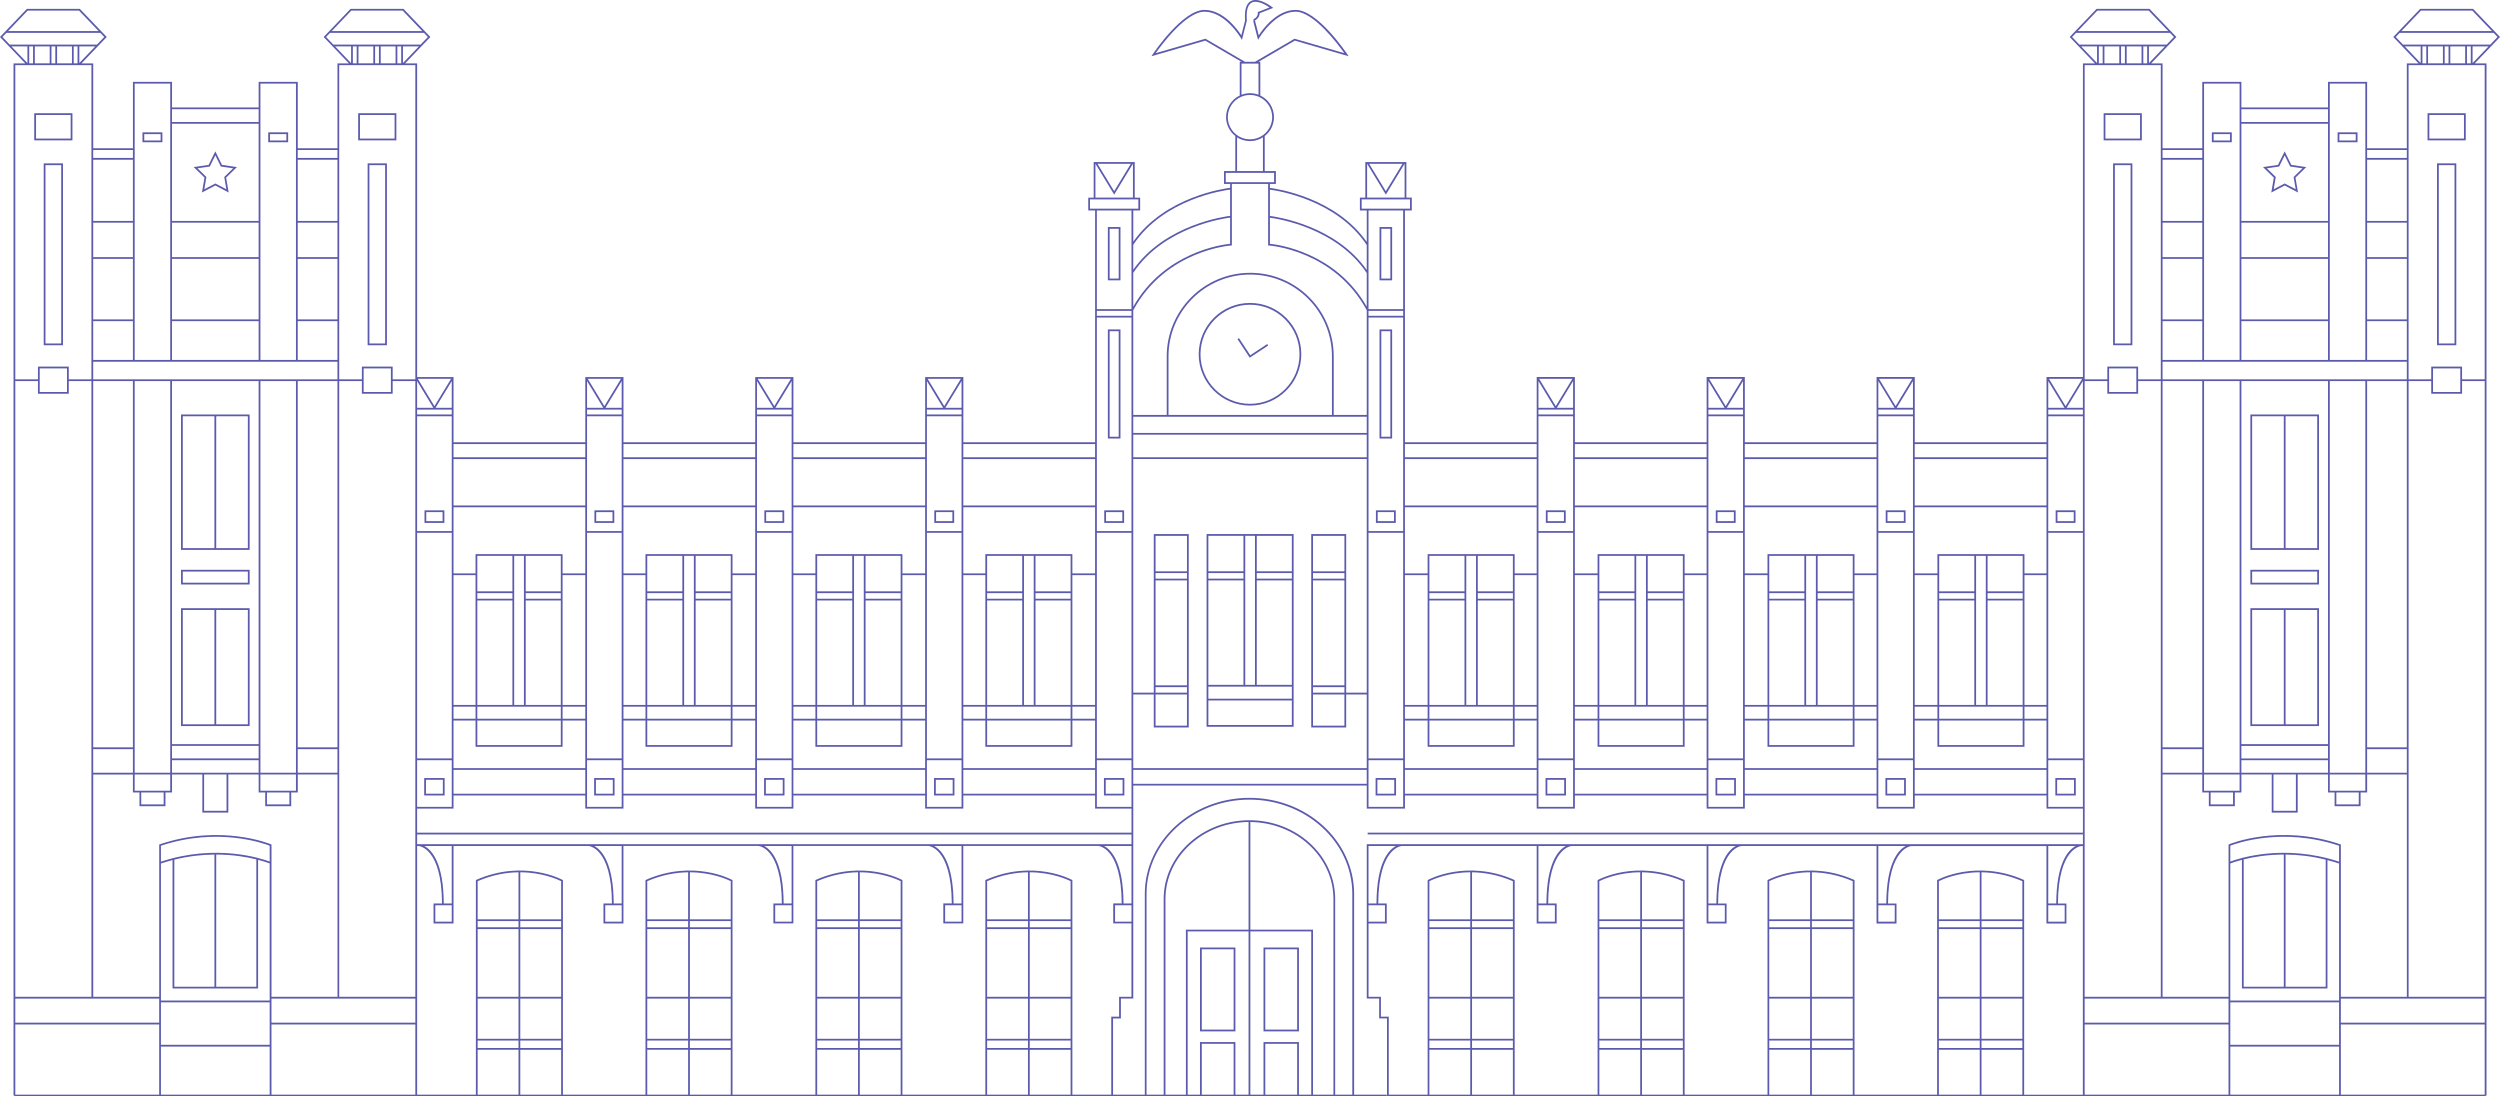 <svg width="1612" height="707" viewBox="0 0 1612 707" fill="none" xmlns="http://www.w3.org/2000/svg">
<g clip-path="url(#clip0_823_11985)">
<path d="M492.682 512.923H505.85V501.671H492.682V512.923ZM493.821 502.811H504.711V511.783H493.821V502.811Z" fill="#5B5AAD"/>
<path d="M492.863 329.059V337.164H505.668V329.059H492.863ZM504.528 336.036H494.002V330.211H504.528V336.036Z" fill="#5B5AAD"/>
<path d="M602.26 512.923H615.429V501.671H602.26V512.923ZM603.399 502.811H614.289V511.783H603.399V502.811Z" fill="#5B5AAD"/>
<path d="M615.246 337.176V329.071H602.441V337.176H615.246ZM603.581 330.199H614.107V336.024H603.581V330.199Z" fill="#5B5AAD"/>
<path d="M711.824 512.923H724.993V501.671H711.824V512.923ZM712.963 502.811H723.854V511.783H712.963V502.811Z" fill="#5B5AAD"/>
<path d="M712.02 329.059V337.164H724.824V329.059H712.02ZM723.685 336.036H713.159V330.211H723.685V336.036Z" fill="#5B5AAD"/>
<path d="M722.476 212.419H714.354V282.754H722.476V212.419ZM721.337 281.614H715.493V213.559H721.337V281.614Z" fill="#5B5AAD"/>
<path d="M722.476 146.393H714.354V180.751H722.476V146.393ZM721.337 179.611H715.493V147.533H721.337V179.611Z" fill="#5B5AAD"/>
<path d="M897.646 146.393H889.523V180.751H897.646V146.393ZM896.507 179.611H890.663V147.533H896.507V179.611Z" fill="#5B5AAD"/>
<path d="M383.104 512.923H396.272V501.671H383.104V512.923ZM384.243 502.811H395.133V511.783H384.243V502.811Z" fill="#5B5AAD"/>
<path d="M383.287 329.059V337.164H396.091V329.059H383.287ZM394.952 336.036H384.426V330.211H394.952V336.036Z" fill="#5B5AAD"/>
<path d="M273.527 512.923H286.696V501.671H273.527V512.923ZM274.667 502.811H285.557V511.783H274.667V502.811Z" fill="#5B5AAD"/>
<path d="M255.573 73.003H230.955V90.501H255.573V73.003ZM254.433 89.35H232.094V74.131H254.433V89.35Z" fill="#5B5AAD"/>
<path d="M237.051 222.611H249.479V105.344H237.051V222.611ZM238.19 106.483H248.34V221.471H238.19V106.483Z" fill="#5B5AAD"/>
<path d="M46.705 73.003H22.088V90.501H46.705V73.003ZM45.566 89.35H23.227V74.131H45.566V89.35Z" fill="#5B5AAD"/>
<path d="M28.182 222.611H40.61V105.344H28.182V222.611ZM29.321 106.483H39.471V221.471H29.321V106.483Z" fill="#5B5AAD"/>
<path d="M286.527 337.176V329.071H273.723V337.176H286.527ZM274.862 330.2H285.388V336.025H274.862V330.2Z" fill="#5B5AAD"/>
<path d="M778.01 468.613H834.125V344.358H778.01V468.613ZM779.149 467.473V451.662H832.986V467.473H779.149ZM810.351 374.247H832.986V441.596H810.351V374.247ZM810.351 373.107V369.505H832.986V373.107H810.351ZM809.212 441.596H802.924V345.498H809.212V441.596ZM801.784 373.107H779.149V369.505H801.784V373.107ZM801.784 374.247V441.596H779.149V374.247H801.784ZM832.986 442.736V450.522H779.149V442.736H832.986ZM832.986 368.377H810.351V345.509H832.986V368.377ZM801.784 345.498V368.365H779.149V345.498H801.784Z" fill="#5B5AAD"/>
<path d="M130.22 124.13L138.832 119.593L147.444 124.13L145.804 114.531L152.776 107.726L143.138 106.324L138.832 97.592L134.526 106.324L124.889 107.726L131.86 114.52L130.22 124.118V124.13ZM127.349 108.524L135.289 107.372L138.844 100.168L142.398 107.372L150.338 108.524L144.596 114.132L145.952 122.044L138.844 118.305L131.735 122.044L133.091 114.132L127.349 108.524Z" fill="#5B5AAD"/>
<path d="M91.875 91.721H104.713V85.337H91.875V91.721ZM93.014 86.477H103.574V90.581H93.014V86.477Z" fill="#5B5AAD"/>
<path d="M185.799 85.337H172.961V91.721H185.799V85.337ZM184.66 90.581H174.1V86.477H184.66V90.581Z" fill="#5B5AAD"/>
<path d="M160.955 367.407H116.721V376.869H160.955V367.407ZM159.816 375.729H117.86V368.547H159.816V375.729Z" fill="#5B5AAD"/>
<path d="M160.955 267.262H116.721V354.572H160.955V267.262ZM117.86 268.402H138.262V353.432H117.86V268.402ZM159.816 353.432H139.413V268.402H159.816V353.432Z" fill="#5B5AAD"/>
<path d="M160.955 468.168V392.167H116.721V468.168H160.955ZM159.816 467.028H139.413V393.307H159.816V467.028ZM117.86 393.307H138.262V467.028H117.86V393.307Z" fill="#5B5AAD"/>
<path d="M1106.15 512.923H1119.32V501.671H1106.15V512.923ZM1107.29 502.811H1118.18V511.783H1107.29V502.811Z" fill="#5B5AAD"/>
<path d="M1119.14 337.176V329.071H1106.33V337.176H1119.14ZM1107.47 330.199H1118V336.024H1107.47V330.199Z" fill="#5B5AAD"/>
<path d="M996.572 512.923H1009.74V501.671H996.572V512.923ZM997.711 502.811H1008.6V511.783H997.711V502.811Z" fill="#5B5AAD"/>
<path d="M996.766 329.059V337.164H1009.57V329.059H996.766ZM1008.42 336.036H997.893V330.211H1008.42V336.036Z" fill="#5B5AAD"/>
<path d="M886.994 512.923H900.163V501.671H886.994V512.923ZM888.133 502.811H899.024V511.783H888.133V502.811Z" fill="#5B5AAD"/>
<path d="M899.994 337.176V329.071H887.189V337.176H899.994ZM888.329 330.199H898.855V336.024H888.329V330.199Z" fill="#5B5AAD"/>
<path d="M897.646 212.419H889.523V282.755H897.646V212.419ZM896.507 281.615H890.663V213.559H896.507V281.615Z" fill="#5B5AAD"/>
<path d="M1215.73 512.923H1228.9V501.671H1215.73V512.923ZM1216.87 502.811H1227.76V511.783H1216.87V502.811Z" fill="#5B5AAD"/>
<path d="M1215.91 329.059V337.164H1228.71V329.059H1215.91ZM1227.58 336.036H1217.05V330.211H1227.58V336.036Z" fill="#5B5AAD"/>
<path d="M1325.29 512.923H1338.46V501.671H1325.29V512.923ZM1326.43 502.811H1337.32V511.783H1326.43V502.811Z" fill="#5B5AAD"/>
<path d="M1381.04 73.003H1356.43V90.501H1381.04V73.003ZM1379.9 89.35H1357.56V74.131H1379.9V89.35Z" fill="#5B5AAD"/>
<path d="M1362.52 222.611H1374.95V105.344H1362.52V222.611ZM1363.66 106.483H1373.81V221.471H1363.66V106.483Z" fill="#5B5AAD"/>
<path d="M1589.91 73.003H1565.29V90.501H1589.91V73.003ZM1588.77 89.35H1566.43V74.131H1588.77V89.35Z" fill="#5B5AAD"/>
<path d="M1571.39 222.61H1583.82V105.343H1571.39V222.61ZM1572.53 106.483H1582.68V221.47H1572.53V106.483Z" fill="#5B5AAD"/>
<path d="M1325.49 329.059V337.164H1338.29V329.059H1325.49ZM1337.15 336.036H1326.63V330.211H1337.15V336.036Z" fill="#5B5AAD"/>
<path d="M1612 23.848L1594.65 5.711H1560.54L1543.19 23.848L1559.5 40.879H1551.92V95.597H1526.31V52.769H1501.1V69.275H1445.24V52.769H1420.03V95.597H1394.42V40.879H1387.04L1403.34 23.848L1385.99 5.711H1351.88L1334.53 23.848L1350.83 40.879H1343.07V243.095H1319.6V285.171H1234.64V243.095H1210.02V285.171H1125.06V243.095H1100.44V285.171H1015.48V243.095H990.865V285.171H905.906V135.7H910.326V127.424H906.828V104.5H880.365V127.424H876.868V135.7H881.288V156.014C861.273 127.447 823.623 121.759 818.838 121.154V118.601H822.689V110.325H815.489V87.708C819.283 84.756 821.458 80.344 821.458 75.533C821.458 69.56 818.007 64.134 812.641 61.592V39.841H811.514L834.889 26.196L869.589 36.262L868.723 34.962C867.948 33.8 849.448 6.384 835.379 6.384C823.247 6.384 814.191 18.866 811.639 22.799L809.19 13.189C810.488 12.482 812.151 10.966 812.231 8.527L820.969 5.107L820.183 4.491C819.841 4.218 811.65 -2.063 806.535 0.695C803.573 2.291 802.332 6.509 802.833 13.258L800.395 22.799C797.843 18.866 788.787 6.384 776.655 6.384C762.586 6.384 744.086 33.8 743.311 34.962L742.445 36.262L777.145 26.196L800.52 39.841H799.393V61.592C794.027 64.145 790.576 69.571 790.576 75.533C790.576 80.287 792.808 84.801 796.533 87.697V110.325H789.243V118.601H793.196V121.109C790.689 121.394 751.411 126.444 730.746 155.843V135.712H735.166V127.436H731.669V104.511H705.206V127.436H701.708V135.712H706.129V285.194H621.169V243.118H596.551V285.194H511.592V243.118H486.974V285.194H402.015V243.118H377.397V285.194H292.437V243.118H268.959V40.879H261.201L277.503 23.848L260.153 5.711H226.046L208.697 23.848L224.998 40.879H217.605V95.597H191.996V52.769H166.786V69.275H110.921V52.769H85.712V95.597H60.103V40.879H52.527L68.829 23.848L51.479 5.711H17.35L0 23.848L16.302 40.879H8.726V706.419H9.296V706.988H738.162H773.75H873.131H894.183V705.849H873.131V576.35C873.131 576.167 873.131 575.985 873.131 575.837C872.835 541.991 842.567 514.45 805.658 514.45C768.749 514.45 738.481 541.991 738.185 575.802C738.174 575.985 738.174 576.167 738.174 576.35V705.849H717.691V656.694H722.749V643.869H730.735V506.516H881.288V521.381H905.906V512.911H990.865V521.381H1015.48V512.911H1100.44V521.381H1125.06V512.911H1210.02V521.381H1234.64V512.911H1319.6V521.381H1343.07V536.896H881.869V538.036H1343.07V544.328H881.299V643.858H889.285V656.682H894.343V706.977H1602.73V706.407H1603.3V40.879H1595.72L1612.02 23.848H1612ZM765.821 600.574H805.077V705.849H796.579V671.912H773.75V705.849H765.81V600.574H765.821ZM845.484 705.86H837.544V671.923H814.715V705.86H806.216V600.585H845.484V705.86ZM836.404 705.86H815.854V673.063H836.404V705.86ZM795.451 705.86H774.9V673.063H795.451V705.86ZM859.803 705.86H846.623V599.445H806.216V530.045C835.573 530.33 859.564 552.262 859.803 579.234C859.803 579.359 859.803 579.496 859.803 579.621V705.871V705.86ZM805.077 599.434H764.682V705.849H751.49V579.599C751.49 579.473 751.49 579.348 751.49 579.188C751.73 552.251 775.709 530.307 805.077 530.022V599.422V599.434ZM739.301 576.361C739.301 576.201 739.301 576.042 739.301 575.848C739.597 542.63 769.353 515.602 805.635 515.602C841.918 515.602 871.673 542.63 871.97 575.882C871.97 576.042 871.97 576.201 871.97 576.361V705.86H860.919V579.61C860.919 579.462 860.919 579.302 860.919 579.188C860.68 551.453 835.869 528.882 805.624 528.882C775.379 528.882 750.579 551.453 750.34 579.154C750.34 579.302 750.34 579.462 750.34 579.61V705.86H739.29V576.361H739.301ZM1594.31 29.901H1604.64L1594.31 40.696V29.901ZM1593.17 40.845H1590.69V29.901H1593.17V40.845ZM1589.55 40.845H1579.95V29.901H1589.55V40.845ZM1578.82 40.845H1576.33V29.901H1578.82V40.845ZM1575.19 40.845H1565.6V29.901H1575.19V40.845ZM1564.47 40.845H1561.99V29.901H1564.47V40.845ZM1560.85 40.651L1550.56 29.901H1560.85V40.651ZM1561.03 6.851H1594.16L1606.78 20.04H1548.41L1561.03 6.851ZM1547.32 21.18H1607.86L1610.42 23.848L1605.71 28.761H1549.46L1544.75 23.848L1547.31 21.18H1547.32ZM1587.54 253.891V245.717H1602.15V642.741H1553.06V245.717H1567.67V253.891H1587.54ZM1568.81 252.751V237.532H1586.4V252.751H1568.81ZM1551.92 642.741H1509.37V544.522L1508.98 544.385C1469.42 531.014 1437.63 544.26 1437.31 544.397L1436.97 544.545V642.729H1394.42V499.38H1420.03V510.973H1424.26V519.819H1441.01V510.973H1445.25V499.38H1464.81V523.946H1481.55V499.38H1501.11V510.973H1505.35V519.819H1522.1V510.973H1526.33V499.38H1551.94V642.729L1551.92 642.741ZM1344.19 643.881H1436.95V659.43H1344.19V643.881ZM1525.17 498.251H1502.24V245.717H1525.17V498.251ZM1506.47 510.985H1520.93V518.691H1506.47V510.985ZM1505.33 509.845H1502.23V499.391H1525.16V509.845H1505.33ZM1465.93 499.391H1480.4V522.817H1465.93V499.391ZM1464.8 498.251H1445.24V490.169H1501.1V498.251H1464.8ZM1445.24 480.958H1501.1V489.041H1445.24V480.958ZM1501.1 479.818H1445.24V245.717H1501.1V479.818ZM1444.1 498.251H1421.17V245.717H1444.1V498.251ZM1425.39 510.985H1439.86V518.691H1425.39V510.985ZM1424.25 509.845H1421.15V499.391H1444.09V509.845H1424.25ZM1394.42 483.033H1420.03V498.251H1394.42V483.033ZM1420.03 481.893H1394.42V245.717H1420.03V481.893ZM1473.74 551.02C1481.54 551.088 1490.29 552 1499.61 554.303V636.232H1473.74V551.02ZM1472.6 636.232H1446.73V554.121C1452.85 552.604 1461.79 551.031 1472.6 551.02V636.232ZM1500.74 637.371V554.588C1503.2 555.226 1505.69 555.956 1508.23 556.799V645.157H1438.1V556.777C1439 556.423 1441.61 555.454 1445.59 554.417V637.383H1500.74V637.371ZM1508.23 555.603C1472.44 543.781 1443.19 553.63 1438.1 555.546V545.309C1441.62 543.929 1471.47 533.054 1508.23 545.332V555.603ZM1438.1 646.297H1508.23V673.702H1438.1V646.297ZM1551.92 498.251H1526.31V483.033H1551.92V498.251ZM1551.92 481.893H1526.31V245.717H1551.92V481.893ZM1551.92 244.577H1394.42V233.235H1551.92V244.577ZM1420.03 142.437H1394.42V102.983H1420.03V142.437ZM1420.03 143.577V165.784H1394.42V143.577H1420.03ZM1420.03 166.924V205.933H1394.42V166.924H1420.03ZM1420.03 207.073V232.106H1394.42V207.073H1420.03ZM1445.24 143.577H1501.1V165.784H1445.24V143.577ZM1445.24 166.924H1501.1V205.933H1445.24V166.924ZM1501.1 142.437H1445.24V79.785H1501.1V142.437ZM1445.24 207.073H1501.1V232.106H1445.24V207.073ZM1551.92 232.095H1526.31V207.061H1551.92V232.095ZM1551.92 205.933H1526.31V166.924H1551.92V205.933ZM1551.92 165.784H1526.31V143.577H1551.92V165.784ZM1551.92 142.437H1526.31V102.983H1551.92V142.437ZM1551.92 96.737V101.844H1526.31V96.737H1551.92ZM1502.24 53.92H1525.17V232.095H1502.24V53.92ZM1501.1 70.426V78.657H1445.24V70.426H1501.1ZM1421.17 53.92H1444.1V232.095H1421.17V53.92ZM1420.03 96.737V101.844H1394.42V96.737H1420.03ZM1385.63 29.901H1395.96L1385.63 40.696V29.901ZM1384.5 40.845H1382.01V29.901H1384.5V40.845ZM1380.87 40.845H1371.28V29.901H1380.87V40.845ZM1370.14 40.845H1367.66V29.901H1370.14V40.845ZM1366.52 40.845H1356.93V29.901H1366.52V40.845ZM1355.8 40.845H1353.32V29.901H1355.8V40.845ZM1352.18 40.651L1341.89 29.901H1352.18V40.651ZM1352.36 6.851H1385.49L1398.11 20.04H1339.74L1352.36 6.851ZM1338.64 21.18H1399.19L1401.74 23.848L1397.04 28.761H1340.79L1336.08 23.848L1338.63 21.18H1338.64ZM1344.19 42.019H1393.28V244.577H1378.66V236.404H1358.81V244.577H1344.19V42.019ZM1377.52 237.544V252.762H1359.95V237.544H1377.52ZM866.889 368.376H846.634V345.509H866.889V368.376ZM846.623 369.516H866.877V373.119H846.623V369.516ZM846.623 374.247H866.877V441.892H846.623V374.247ZM846.623 443.043H866.877V446.646H846.623V443.043ZM846.623 447.774H866.877V467.917H846.623V447.774ZM845.484 344.357V469.057H868.017V447.774H881.277V495.276H730.723V447.774H743.961V469.057H766.493V344.357H743.961V446.634H730.723V295.978H881.277V446.634H868.017V344.357H845.484ZM706.106 511.783H621.146V496.416H706.106V511.783ZM707.245 200.45H729.584V203.619H707.245V200.45ZM858.846 267.559H753.45V229.769C753.45 200.689 777.088 177.035 806.148 177.035C835.208 177.035 858.846 200.689 858.846 229.769V267.559ZM859.985 268.699H881.277V279.152H730.723V268.699H859.985ZM818.827 140.374C824.113 141.069 861.968 146.974 881.277 176.077V197.725C861.068 162.432 823.737 157.679 818.827 157.2V140.374ZM1002.47 262.953H991.993V245.706L1002.47 262.953ZM992.437 244.235H1013.89L1003.16 261.882L992.426 244.235H992.437ZM990.854 463.46H976.648V455.674H990.854V463.46ZM921.672 464.6H975.509V480.411H921.672V464.6ZM921.672 463.46V455.674H975.509V463.46H921.672ZM975.509 386.046H952.874V382.443H975.509V386.046ZM952.874 387.186H975.509V454.534H952.874V387.186ZM975.509 381.303H952.874V358.436H975.509V381.303ZM951.734 454.534H945.446V358.436H951.734V454.534ZM921.672 382.443H944.307V386.046H921.672V382.443ZM921.672 387.186H944.307V454.534H921.672V387.186ZM944.307 381.303H921.672V358.436H944.307V381.303ZM920.533 454.534H905.894V370.85H920.533V454.534ZM905.894 455.674H920.533V463.46H905.894V455.674ZM990.854 454.534H976.648V370.85H990.854V454.534ZM990.854 369.71H976.648V357.296H920.533V369.71H905.894V327.064H990.854V369.71ZM990.854 325.924H905.894V295.989H990.854V325.924ZM904.755 342.42H882.416V204.759H904.755V342.42ZM729.584 489.029H707.245V343.56H729.584V489.029ZM636.491 464.6H690.328V480.411H636.491V464.6ZM636.491 463.46V455.674H690.328V463.46H636.491ZM597.668 343.56H620.007V489.029H597.668V343.56ZM621.146 327.064H706.106V369.71H691.467V357.296H635.352V369.71H621.146V327.064ZM706.106 454.534H691.467V370.85H706.106V454.534ZM621.146 370.85H635.352V454.534H621.146V370.85ZM659.126 381.303H636.491V358.436H659.126V381.303ZM636.491 382.443H659.126V386.046H636.491V382.443ZM636.491 387.186H659.126V454.534H636.491V387.186ZM660.265 358.436H666.554V454.534H660.265V358.436ZM690.328 386.046H667.693V382.443H690.328V386.046ZM690.328 381.303H667.693V358.436H690.328V381.303ZM667.693 387.186H690.328V454.534H667.693V387.186ZM621.146 455.674H635.352V463.46H621.146V455.674ZM691.467 455.674H706.106V463.46H691.467V455.674ZM730.723 280.292H881.277V294.838H730.723V280.292ZM904.755 203.619H882.416V200.45H904.755V203.619ZM730.723 175.906C750.568 146.097 789.789 140.739 793.173 140.328V157.2C788.263 157.667 750.932 162.432 730.723 197.725V175.906ZM707.245 204.759H729.584V342.42H707.245V204.759ZM706.106 325.924H621.146V295.989H706.106V325.924ZM620.007 342.42H597.668V268.402H620.007V342.42ZM620.007 267.262H597.668V264.093H620.007V267.262ZM620.007 262.953H609.527L620.007 245.706V262.953ZM608.843 261.882L598.123 244.235H619.574L608.843 261.882ZM608.16 262.953H597.679V245.706L608.16 262.953ZM597.668 490.169H620.007V520.253H597.668V490.169ZM706.106 495.276H621.146V464.6H635.352V481.551H691.467V464.6H706.106V495.276ZM707.245 490.169H729.584V520.253H707.245V490.169ZM745.1 447.774H765.354V467.917H745.1V447.774ZM765.366 368.376H745.111V345.509H765.366V368.376ZM745.1 369.516H765.354V373.119H745.1V369.516ZM745.1 374.247H765.354V441.892H745.1V374.247ZM745.1 443.043H765.354V446.646H745.1V443.043ZM882.416 343.56H904.755V489.029H882.416V343.56ZM905.894 464.6H920.533V481.551H976.648V464.6H990.854V495.276H905.894V464.6ZM991.993 343.56H1014.33V489.029H991.993V343.56ZM991.993 342.42V268.402H1014.33V342.42H991.993ZM991.993 267.262V264.093H1014.33V267.262H991.993ZM1003.85 262.953L1014.33 245.706V262.953H1003.85ZM1343.05 267.262H1320.71V264.093H1343.05V267.262ZM1343.05 262.953H1332.57L1343.05 245.706V262.953ZM1331.89 261.882L1321.16 244.235H1342.61L1331.88 261.882H1331.89ZM1331.2 262.953H1320.72V245.706L1331.2 262.953ZM1320.71 268.402H1343.05V342.42H1320.71V268.402ZM1319.57 463.46H1305.37V455.674H1319.57V463.46ZM1250.39 464.6H1304.23V480.411H1250.39V464.6ZM1250.39 463.46V455.674H1304.23V463.46H1250.39ZM1304.23 386.046H1281.59V382.443H1304.23V386.046ZM1281.59 387.186H1304.23V454.534H1281.59V387.186ZM1304.23 381.303H1281.59V358.436H1304.23V381.303ZM1280.45 454.534H1274.17V358.436H1280.45V454.534ZM1250.39 382.443H1273.03V386.046H1250.39V382.443ZM1250.39 387.186H1273.03V454.534H1250.39V387.186ZM1273.03 381.303H1250.39V358.436H1273.03V381.303ZM1249.25 454.534H1234.61V370.85H1249.25V454.534ZM1234.61 455.674H1249.25V463.46H1234.61V455.674ZM1319.57 454.534H1305.37V370.85H1319.57V454.534ZM1319.57 369.71H1305.37V357.296H1249.25V369.71H1234.61V327.064H1319.57V369.71ZM1319.57 325.924H1234.61V295.989H1319.57V325.924ZM1233.48 267.262H1211.14V264.093H1233.48V267.262ZM1233.48 262.953H1222.99L1233.48 245.706V262.953ZM1222.31 261.882L1211.58 244.235H1233.03L1222.3 261.882H1222.31ZM1221.63 262.953H1211.15V245.706L1221.63 262.953ZM1211.14 268.402H1233.48V342.42H1211.14V268.402ZM1210 463.46H1195.79V455.674H1210V463.46ZM1140.81 464.6H1194.65V480.411H1140.81V464.6ZM1140.81 463.46V455.674H1194.65V463.46H1140.81ZM1194.65 386.046H1172.02V382.443H1194.65V386.046ZM1172.02 387.186H1194.65V454.534H1172.02V387.186ZM1194.65 381.303H1172.02V358.436H1194.65V381.303ZM1170.88 454.534H1164.59V358.436H1170.88V454.534ZM1140.81 382.443H1163.45V386.046H1140.81V382.443ZM1140.81 387.186H1163.45V454.534H1140.81V387.186ZM1163.45 381.303H1140.81V358.436H1163.45V381.303ZM1139.68 454.534H1125.04V370.85H1139.68V454.534ZM1125.05 455.674H1139.69V463.46H1125.05V455.674ZM1210 454.534H1195.79V370.85H1210V454.534ZM1210 369.71H1195.79V357.296H1139.68V369.71H1125.04V327.064H1210V369.71ZM1210 325.924H1125.04V295.989H1210V325.924ZM1123.91 267.262H1101.57V264.093H1123.91V267.262ZM1123.91 262.953H1113.43L1123.91 245.706V262.953ZM1112.73 261.882L1102 244.235H1123.45L1112.72 261.882H1112.73ZM1112.05 262.953H1101.57V245.706L1112.05 262.953ZM1123.91 268.402V342.42H1101.57V268.402H1123.91ZM1100.43 463.46H1086.24V455.674H1100.43V463.46ZM1031.26 464.6H1085.1V480.411H1031.26V464.6ZM1031.26 463.46V455.674H1085.1V463.46H1031.26ZM1015.47 327.064H1100.43V369.71H1086.24V357.296H1030.12V369.71H1015.47V327.064ZM1031.26 382.443H1053.9V386.046H1031.26V382.443ZM1053.9 381.303H1031.26V358.436H1053.9V381.303ZM1031.26 387.186H1053.9V454.534H1031.26V387.186ZM1055.03 358.436H1061.32V454.534H1055.03V358.436ZM1085.1 386.046H1062.46V382.443H1085.1V386.046ZM1085.1 381.303H1062.46V358.436H1085.1V381.303ZM1062.46 387.186H1085.1V454.534H1062.46V387.186ZM1015.47 370.85H1030.12V454.534H1015.47V370.85ZM1015.47 455.674H1030.12V463.46H1015.47V455.674ZM1100.43 454.534H1086.24V370.85H1100.43V454.534ZM1100.43 325.924H1015.47V295.989H1100.43V325.924ZM1015.47 464.6H1030.12V481.551H1086.24V464.6H1100.43V495.276H1015.47V464.6ZM1101.57 343.56H1123.91V489.029H1101.57V343.56ZM1125.05 464.6H1139.69V481.551H1195.8V464.6H1210.01V495.276H1125.05V464.6ZM1211.14 343.56H1233.48V489.029H1211.14V343.56ZM1234.61 464.6H1249.25V481.551H1305.37V464.6H1319.57V495.276H1234.61V464.6ZM1320.71 343.56H1343.05V489.029H1320.71V343.56ZM1319.57 286.322V294.849H1234.61V286.322H1319.57ZM1210 286.322V294.849H1125.04V286.322H1210ZM1100.43 286.322V294.849H1015.47V286.322H1100.43ZM990.854 286.322V294.849H905.894V286.322H990.854ZM904.311 105.64L893.58 123.286L882.849 105.64H904.299H904.311ZM881.493 105.64H881.527L893.591 125.475L905.655 105.64H905.689V127.424H881.504V105.64H881.493ZM877.996 134.56V128.564H909.175V134.56H877.996ZM904.755 135.7V199.31H882.416V135.7H904.755ZM881.277 157.998V174.094C861.261 145.527 823.612 139.838 818.827 139.234V122.294C824.113 122.99 861.968 128.895 881.277 157.998ZM810.545 60.771C810.203 60.668 809.873 60.577 809.52 60.497C809.372 60.463 809.212 60.418 809.064 60.395C808.677 60.315 808.29 60.258 807.902 60.212C807.788 60.201 807.663 60.178 807.549 60.167C806.524 60.064 805.487 60.064 804.462 60.167C804.337 60.178 804.223 60.201 804.097 60.212C803.71 60.258 803.334 60.315 802.947 60.395C802.787 60.429 802.628 60.463 802.469 60.509C802.127 60.589 801.796 60.68 801.466 60.782C801.295 60.839 801.124 60.896 800.942 60.953C800.794 60.999 800.646 61.045 800.509 61.102V40.993H811.491V61.102C811.343 61.045 811.195 61.01 811.058 60.953C810.887 60.896 810.716 60.839 810.545 60.782V60.771ZM777.27 24.965L745.145 34.29C749.075 28.738 764.864 7.535 776.632 7.535C790.074 7.535 799.996 24.372 800.099 24.532L800.805 25.74L803.961 13.372V13.28C803.471 6.977 804.519 3.078 807.048 1.71C810.659 -0.228 816.48 3.329 818.622 4.811L811.047 7.774V8.185C811.195 11.286 808.221 12.414 808.096 12.46L808.426 13.372L808.05 13.463L811.183 25.74L811.889 24.532C811.992 24.361 821.914 7.535 835.356 7.535C847.124 7.535 862.913 28.75 866.843 34.29L834.719 24.965L809.235 39.841H802.753L777.27 24.965ZM791.692 75.533C791.692 69.891 795.018 64.761 800.179 62.469C803.756 60.839 808.028 60.817 811.639 62.39C811.707 62.413 811.776 62.435 811.833 62.469C816.982 64.761 820.308 69.891 820.308 75.533C820.308 80.082 818.212 84.254 814.567 86.99C812.083 88.859 809.121 89.851 806 89.851C805.214 89.851 804.451 89.794 803.687 89.669C801.42 89.304 799.279 88.392 797.422 86.978C793.834 84.3 791.692 80.025 791.692 75.533ZM797.65 88.529C797.65 88.529 797.695 88.552 797.718 88.563C797.821 88.632 797.935 88.689 798.048 88.757C798.276 88.894 798.504 89.03 798.743 89.156C798.88 89.224 799.005 89.293 799.142 89.361C799.359 89.475 799.575 89.578 799.791 89.669C799.94 89.737 800.088 89.794 800.236 89.851C800.452 89.942 800.669 90.022 800.885 90.102C801.033 90.159 801.193 90.205 801.341 90.25C801.569 90.319 801.785 90.387 802.013 90.444C802.172 90.49 802.32 90.524 802.48 90.558C802.719 90.615 802.947 90.661 803.186 90.706C803.334 90.729 803.482 90.763 803.63 90.786C803.892 90.832 804.154 90.854 804.428 90.877C804.553 90.889 804.678 90.911 804.815 90.923C805.214 90.957 805.613 90.968 806.011 90.968C806.41 90.968 806.809 90.946 807.196 90.923C807.321 90.923 807.458 90.889 807.583 90.877C807.845 90.854 808.107 90.82 808.369 90.786C808.518 90.763 808.666 90.729 808.825 90.706C809.064 90.661 809.292 90.615 809.52 90.569C809.679 90.535 809.839 90.49 809.987 90.444C810.204 90.387 810.431 90.319 810.648 90.25C810.807 90.205 810.967 90.148 811.115 90.091C811.331 90.011 811.536 89.931 811.753 89.851C811.901 89.794 812.06 89.726 812.208 89.657C812.425 89.566 812.63 89.464 812.835 89.361C812.983 89.293 813.12 89.224 813.257 89.144C813.473 89.03 813.701 88.894 813.917 88.768C814.042 88.7 814.156 88.632 814.282 88.552C814.305 88.54 814.327 88.529 814.339 88.517V110.302H797.65V88.506V88.529ZM790.359 111.465H796.511H815.478H821.538V117.461H790.359V111.465ZM817.688 118.601V158.271L818.223 158.305C818.645 158.328 860.327 161.281 881.277 200.039V267.57H859.985V229.781C859.985 200.073 835.835 175.906 806.148 175.906C776.461 175.906 752.311 200.073 752.311 229.781V267.57H730.723V200.039C751.673 161.281 793.355 158.328 793.777 158.305L794.312 158.271V118.601H817.688ZM793.173 122.249V139.188C790.667 139.473 751.388 144.523 730.723 173.923V157.838C750.568 128.028 789.789 122.671 793.173 122.26V122.249ZM729.14 105.64L718.409 123.286L707.689 105.64H729.14ZM706.322 105.64H706.356L718.42 125.475L730.484 105.64H730.518V127.424H706.334V105.64H706.322ZM702.825 134.56V128.564H734.004V134.56H702.825ZM729.584 135.7V157.473C729.584 157.473 729.561 157.496 729.561 157.519L729.584 157.542V175.564C729.584 175.564 729.561 175.587 729.561 175.61L729.584 175.633V199.332H707.245V135.723H729.584V135.7ZM706.106 286.322V294.849H621.146V286.322H706.106ZM596.529 511.783H511.569V496.416H596.529V511.783ZM486.963 511.783H402.003V496.416H486.963V511.783ZM377.386 511.783H292.426V496.416H377.386V511.783ZM708.122 544.351H268.948V538.059H729.584V544.351H708.122ZM620.007 582.562H614.858C614.744 556.207 607.066 548.022 602.281 545.491H619.996V582.562H620.007ZM620.007 583.702V594.304H609.413V583.702H620.007ZM510.441 582.562H505.292C505.178 556.207 497.5 548.022 492.716 545.491H510.43V582.562H510.441ZM510.441 583.702V594.304H499.847V583.702H510.441ZM400.864 582.562H395.715C395.601 556.207 387.923 548.022 383.138 545.491H400.853V582.562H400.864ZM400.864 583.702V594.304H390.27V583.702H400.864ZM291.287 582.562H286.138C286.024 556.207 278.346 548.022 273.561 545.491H291.275V582.562H291.287ZM291.287 583.702V594.304H280.693V583.702H291.287ZM267.808 521.392V642.729H218.721V245.717H233.337V253.891H253.193V245.717H267.808V521.392ZM85.7 142.437H60.091V102.983H85.7V142.437ZM85.7 143.577V165.784H60.091V143.577H85.7ZM85.7 166.924V205.933H60.091V166.924H85.7ZM85.7 207.073V232.106H60.091V207.073H85.7ZM85.7 233.235H217.594V244.577H60.091V233.235H85.7ZM110.91 143.577H166.775V165.784H110.91V143.577ZM110.91 166.924H166.775V205.933H110.91V166.924ZM166.775 142.437H110.91V79.785H166.775V142.437ZM110.91 207.073H166.775V232.106H110.91V207.073ZM217.582 498.251H191.974V483.033H217.582V498.251ZM172.141 510.985H186.608V518.691H172.141V510.985ZM171.001 509.845H167.903V499.391H190.834V509.845H171.001ZM167.914 498.251V245.717H190.846V498.251H167.914ZM131.609 499.391H146.076V522.817H131.609V499.391ZM130.47 498.251H110.91V490.169H166.775V498.251H130.47ZM91.066 510.985H105.533V518.691H91.066V510.985ZM89.926 509.845H86.828V499.391H109.759V509.845H89.926ZM86.839 498.251V245.717H109.771V498.251H86.839ZM166.775 489.029H110.91V480.947H166.775V489.029ZM166.775 479.818H110.91V245.717H166.775V479.818ZM217.582 481.893H191.974V245.717H217.582V481.893ZM217.582 142.437H191.974V102.983H217.582V142.437ZM217.582 143.577V165.784H191.974V143.577H217.582ZM217.582 166.924V205.933H191.974V166.924H217.582ZM217.582 207.073V232.106H191.974V207.073H217.582ZM85.7 245.717V481.893H60.091V245.717H85.7ZM85.7 483.033V498.251H60.091V483.033H85.7ZM85.7 499.391V510.985H89.938V519.831H106.684V510.985H110.921V499.391H130.481V523.957H147.227V499.391H166.786V510.985H171.024V519.831H187.77V510.985H192.008V499.391H217.616V642.741H175.068V544.556L174.727 544.408C174.408 544.271 142.613 531.025 103.05 544.397L102.662 544.534V642.752H60.114V499.403H85.723L85.7 499.391ZM139.412 551.02C150.212 551.031 159.165 552.604 165.283 554.121V636.232H139.412V551.02ZM138.273 636.232H112.402V554.303C121.721 552 130.458 551.088 138.273 551.02V636.232ZM166.411 637.371V554.406C170.398 555.443 173.006 556.412 173.895 556.765V645.146H103.767V556.788C106.296 555.944 108.791 555.215 111.252 554.577V637.36H166.399L166.411 637.371ZM103.767 555.603V545.332C140.517 533.054 170.375 543.929 173.895 545.309V555.546C168.814 553.63 139.549 543.781 103.767 555.603ZM103.767 646.297H173.895V673.702H103.767V646.297ZM175.046 643.881H267.808V659.43H175.046V643.881ZM234.476 252.751V237.532H252.054V252.751H234.476ZM526.902 464.6H580.74V480.411H526.902V464.6ZM526.902 463.46V455.674H580.74V463.46H526.902ZM417.348 464.6H471.185V480.411H417.348V464.6ZM417.348 463.46V455.674H471.185V463.46H417.348ZM307.771 464.6H361.608V480.411H307.771V464.6ZM307.771 463.46V455.674H361.608V463.46H307.771ZM268.948 343.56H291.287V489.029H268.948V343.56ZM292.426 327.064H377.386V369.71H362.747V357.296H306.632V369.71H292.426V327.064ZM377.386 454.534H362.747V370.85H377.386V454.534ZM292.426 370.85H306.632V454.534H292.426V370.85ZM330.406 381.303H307.771V358.436H330.406V381.303ZM307.771 382.443H330.406V386.046H307.771V382.443ZM307.771 387.186H330.406V454.534H307.771V387.186ZM331.545 358.436H337.833V454.534H331.545V358.436ZM361.608 386.046H338.973V382.443H361.608V386.046ZM361.608 381.303H338.973V358.436H361.608V381.303ZM338.973 387.186H361.608V454.534H338.973V387.186ZM292.426 455.674H306.632V463.46H292.426V455.674ZM362.747 455.674H377.386V463.46H362.747V455.674ZM378.525 343.56H400.864V489.029H378.525V343.56ZM402.003 327.064H486.963V369.71H472.324V357.296H416.209V369.71H402.003V327.064ZM486.963 454.534H472.324V370.85H486.963V454.534ZM402.003 370.85H416.209V454.534H402.003V370.85ZM439.983 381.303H417.348V358.436H439.983V381.303ZM417.348 382.443H439.983V386.046H417.348V382.443ZM417.348 387.186H439.983V454.534H417.348V387.186ZM441.122 358.436H447.411V454.534H441.122V358.436ZM471.185 386.046H448.55V382.443H471.185V386.046ZM471.185 381.303H448.55V358.436H471.185V381.303ZM448.55 387.186H471.185V454.534H448.55V387.186ZM402.003 455.674H416.209V463.46H402.003V455.674ZM472.324 455.674H486.963V463.46H472.324V455.674ZM488.102 343.56H510.441V489.029H488.102V343.56ZM511.58 455.674H525.774V463.46H511.58V455.674ZM580.74 386.046H558.104V382.443H580.74V386.046ZM558.104 454.534V387.186H580.74V454.534H558.104ZM580.74 381.303H558.104V358.436H580.74V381.303ZM556.965 454.534H550.677V358.436H556.965V454.534ZM549.538 381.303H526.902V358.436H549.538V381.303ZM526.902 382.443H549.538V386.046H526.902V382.443ZM526.902 387.186H549.538V454.534H526.902V387.186ZM525.763 454.534H511.569V370.85H525.763V454.534ZM510.441 267.262H488.102V264.093H510.441V267.262ZM510.441 262.953H499.961L510.441 245.706V262.953ZM499.266 261.882L488.546 244.235H509.997L499.266 261.882ZM498.582 262.953H488.102V245.706L498.582 262.953ZM488.102 268.402H510.441V342.42H488.102V268.402ZM486.963 325.924H402.003V295.989H486.963V325.924ZM400.864 267.262H378.525V264.093H400.864V267.262ZM400.864 262.953H390.384L400.864 245.706V262.953ZM389.689 261.882L378.969 244.235H400.42L389.689 261.882ZM389.005 262.953H378.525V245.706L389.005 262.953ZM378.525 268.402H400.864V342.42H378.525V268.402ZM377.386 325.924H292.426V295.989H377.386V325.924ZM291.287 342.42H268.948V268.402H291.287V342.42ZM291.287 267.262H268.948V264.093H291.287V267.262ZM291.287 262.953H280.806L291.287 245.706V262.953ZM280.123 261.882L269.403 244.235H290.854L280.123 261.882ZM279.428 262.953H268.948V245.706L279.428 262.953ZM268.948 490.169H291.287V520.253H268.948V490.169ZM377.386 495.276H292.426V464.6H306.632V481.551H362.747V464.6H377.386V495.276ZM378.525 490.169H400.864V520.253H378.525V490.169ZM486.963 495.276H402.003V464.6H416.209V481.551H472.324V464.6H486.963V495.276ZM488.102 490.169H510.441V520.253H488.102V490.169ZM596.529 495.276H511.569V464.6H525.763V481.551H581.879V464.6H596.529V495.276ZM596.529 463.46H581.879V455.674H596.529V463.46ZM596.529 454.534H581.879V370.85H596.529V454.534ZM596.529 369.71H581.879V357.296H525.763V369.71H511.569V327.064H596.529V369.71ZM596.529 325.924H511.569V295.989H596.529V325.924ZM596.529 286.322V294.849H511.569V286.322H596.529ZM486.963 286.322V294.849H402.003V286.322H486.963ZM377.386 286.322V294.849H292.426V286.322H377.386ZM259.834 29.901H270.121L259.834 40.651V29.901ZM258.695 40.845H256.212V29.901H258.695V40.845ZM255.073 40.845H245.481V29.901H255.073V40.845ZM244.341 40.845H241.858V29.901H244.341V40.845ZM240.719 40.845H231.127V29.901H240.719V40.845ZM229.999 40.845H227.516V29.901H229.999V40.845ZM226.377 40.696L216.044 29.901H226.377V40.696ZM226.513 6.851H259.641L272.263 20.04H213.891L226.513 6.851ZM212.809 21.18H273.356L275.908 23.848L271.203 28.761H214.951L210.246 23.848L212.798 21.18H212.809ZM267.808 42.019V244.577H253.193V236.404H233.337V244.577H218.721V42.019H267.808ZM217.582 96.737V101.844H191.974V96.737H217.582ZM167.914 53.92H190.846V232.095H167.914V53.92ZM166.775 70.426V78.657H110.91V70.426H166.775ZM86.839 53.92H109.771V232.095H86.839V53.92ZM85.7 96.737V101.844H60.091V96.737H85.7ZM9.865 245.717H24.47V253.891H44.337V245.717H58.952V642.741H9.865V245.717ZM25.609 252.751V237.532H43.197V252.751H25.609ZM51.149 29.901H61.436L51.149 40.651V29.901ZM50.01 40.845H47.526V29.901H50.01V40.845ZM46.399 40.845H36.807V29.901H46.399V40.845ZM35.667 40.845H33.184V29.901H35.667V40.845ZM32.045 40.845H22.453V29.901H32.045V40.845ZM21.314 40.845H18.831V29.901H21.314V40.845ZM17.691 40.696L7.359 29.901H17.691V40.696ZM17.84 6.851H50.967L63.589 20.04H5.217L17.84 6.851ZM4.135 21.18H64.682L67.234 23.848L62.529 28.761H6.277L1.572 23.848L4.124 21.18H4.135ZM58.952 42.019V244.577H44.337V236.404H24.47V244.577H9.865V42.019H58.952ZM59.522 643.881H102.64V659.43H9.865V643.881H59.522ZM9.865 705.86V660.581H102.64V705.86H9.865ZM103.767 705.86V674.853H173.895V705.86H103.767ZM175.046 705.86V660.581H267.808V705.86H175.046ZM361.825 592.776H335.475V562.454C349.909 562.511 360.002 567.241 361.825 568.165V592.776ZM361.825 669.803H335.475V643.881H361.825V669.803ZM335.475 642.741V599.046H361.825V642.741H335.475ZM361.825 597.906H335.475V593.916H361.825V597.906ZM334.336 597.906H307.987V593.916H334.336V597.906ZM307.987 599.046H334.336V642.741H307.987V599.046ZM334.336 643.881V669.803H307.987V643.881H334.336ZM307.987 670.943H334.336V675.754H307.987V670.943ZM335.475 670.943H361.825V675.754H335.475V670.943ZM334.336 592.776H307.987V568.188C317.579 564.038 326.556 562.556 334.336 562.454V592.776ZM307.987 676.882H334.336V705.849H307.987V676.882ZM335.475 705.86V676.894H361.825V705.86H335.475ZM471.185 592.776H444.836V562.454C459.269 562.511 469.363 567.241 471.185 568.165V592.776ZM471.185 669.803H444.836V643.881H471.185V669.803ZM444.836 642.741V599.046H471.185V642.741H444.836ZM471.185 597.906H444.836V593.916H471.185V597.906ZM443.697 597.906H417.348V593.916H443.697V597.906ZM417.348 599.046H443.697V642.741H417.348V599.046ZM443.697 643.881V669.803H417.348V643.881H443.697ZM417.348 670.943H443.697V675.754H417.348V670.943ZM444.836 670.943H471.185V675.754H444.836V670.943ZM443.697 592.776H417.348V568.188C426.94 564.038 435.916 562.556 443.697 562.454V592.776ZM417.348 676.882H443.697V705.849H417.348V676.882ZM444.836 705.86V676.894H471.185V705.86H444.836ZM580.74 592.776H554.391V562.454C568.824 562.511 578.917 567.241 580.74 568.165V592.776ZM580.74 669.803H554.391V643.881H580.74V669.803ZM554.391 642.741V599.046H580.74V642.741H554.391ZM580.74 597.906H554.391V593.916H580.74V597.906ZM553.251 597.906H526.902V593.916H553.251V597.906ZM526.902 599.046H553.251V642.741H526.902V599.046ZM553.251 643.881V669.803H526.902V643.881H553.251ZM526.902 670.943H553.251V675.754H526.902V670.943ZM554.391 670.943H580.74V675.754H554.391V670.943ZM553.251 592.776H526.902V568.188C536.494 564.038 545.471 562.556 553.251 562.454V592.776ZM526.902 676.882H553.251V705.849H526.902V676.882ZM554.391 705.86V676.894H580.74V705.86H554.391ZM690.328 592.776H663.979V562.454C678.412 562.511 688.505 567.241 690.328 568.165V592.776ZM690.328 669.803H663.979V643.881H690.328V669.803ZM663.979 642.741V599.046H690.328V642.741H663.979ZM690.328 597.906H663.979V593.916H690.328V597.906ZM662.84 597.906H636.491V593.916H662.84V597.906ZM636.491 599.046H662.84V642.741H636.491V599.046ZM662.84 643.881V669.803H636.491V643.881H662.84ZM636.491 670.943H662.84V675.754H636.491V670.943ZM663.979 670.943H690.328V675.754H663.979V670.943ZM662.84 592.776H636.491V568.188C646.083 564.038 655.059 562.556 662.84 562.454V592.776ZM636.491 676.882H662.84V705.849H636.491V676.882ZM663.979 705.86V676.894H690.328V705.86H663.979ZM729.584 642.741H721.599V655.565H716.541V705.86H691.467V567.481L691.171 567.321C690.932 567.184 666.303 553.881 635.693 567.298L635.352 567.447V705.86H581.879V567.481L581.583 567.321C581.332 567.184 556.714 553.881 526.105 567.298L525.763 567.447V705.86H472.324V567.481L472.028 567.321C471.778 567.184 447.16 553.881 416.55 567.298L416.209 567.447V705.86H362.964V567.481L362.667 567.321C362.417 567.184 337.799 553.881 307.19 567.298L306.848 567.447V705.86H268.959V545.491H269.825C269.973 545.491 284.851 546.312 285.01 582.562H279.553V595.444H292.426V545.48H379.391C379.539 545.48 394.416 546.3 394.576 582.551H389.119V595.433H401.992V545.468H488.956C489.104 545.468 503.982 546.289 504.142 582.54H498.685V595.421H511.558V545.457H598.522C598.67 545.457 613.548 546.278 613.707 582.528H608.251V595.41H621.123V545.445H708.088C708.236 545.445 723.114 546.266 723.273 582.517H717.816V595.398H729.55V642.695L729.584 642.741ZM729.584 583.702V594.304H718.99V583.702H729.584ZM724.446 582.562C724.333 556.207 716.655 548.022 711.87 545.491H729.584V582.562H724.435H724.446ZM729.584 536.907H268.948V521.392H292.426V512.923H377.386V521.392H402.003V512.923H486.963V521.392H511.58V512.923H596.54V521.392H621.158V512.923H706.117V521.392H729.596V536.907H729.584ZM730.723 505.388V496.416H881.277V505.388H730.723ZM882.416 520.253V490.169H904.755V520.253H882.416ZM905.894 511.783V496.416H990.854V511.783H905.894ZM991.993 520.253V490.169H1014.33V520.253H991.993ZM1015.47 511.783V496.416H1100.43V511.783H1015.47ZM1101.57 520.253V490.169H1123.91V520.253H1101.57ZM1125.05 511.783V496.416H1210.01V511.783H1125.05ZM1211.14 520.253V490.169H1233.48V520.253H1211.14ZM1234.61 511.783V496.416H1319.57V511.783H1234.61ZM1320.71 490.169H1343.05V520.253H1320.71V490.169ZM1344.19 520.823V245.717H1358.81V253.891H1378.66V245.717H1393.28V642.741H1344.19V520.834V520.823ZM1338.44 545.491C1333.65 548.022 1325.98 556.207 1325.86 582.562H1320.71V545.491H1338.43H1338.44ZM1320.71 583.702H1331.31V594.304H1320.71V583.702ZM1228.86 545.491C1224.08 548.022 1216.4 556.207 1216.28 582.562H1211.14V545.491H1228.85H1228.86ZM1211.14 583.702H1221.73V594.304H1211.14V583.702ZM1119.28 545.491C1114.5 548.022 1106.82 556.207 1106.71 582.562H1101.56V545.491H1119.27H1119.28ZM1101.57 583.702H1112.16V594.304H1101.57V583.702ZM1009.71 545.491C1004.92 548.022 997.245 556.207 997.131 582.562H991.982V545.491H1009.7H1009.71ZM991.993 583.702H1002.59V594.304H991.993V583.702ZM882.416 545.491H900.13C895.345 548.022 887.667 556.207 887.553 582.562H882.404V545.491H882.416ZM893.021 583.702V594.304H882.427V583.702H893.021ZM975.509 592.776H949.16V562.454C956.941 562.556 965.917 564.05 975.509 568.188V592.776ZM975.509 669.803H949.16V643.881H975.509V669.803ZM949.16 642.741V599.046H975.509V642.741H949.16ZM975.509 597.906H949.16V593.916H975.509V597.906ZM948.021 597.906H921.672V593.916H948.021V597.906ZM921.672 599.046H948.021V642.741H921.672V599.046ZM948.021 643.881V669.803H921.672V643.881H948.021ZM921.672 670.943H948.021V675.754H921.672V670.943ZM949.16 670.943H975.509V675.754H949.16V670.943ZM948.021 592.776H921.672V568.165C923.494 567.241 933.587 562.511 948.021 562.454V592.776ZM921.672 676.882H948.021V705.849H921.672V676.882ZM949.16 705.86V676.894H975.509V705.86H949.16ZM1085.1 592.776H1058.75V562.454C1066.53 562.556 1075.51 564.05 1085.1 568.188V592.776ZM1085.1 669.803H1058.75V643.881H1085.1V669.803ZM1058.75 642.741V599.046H1085.1V642.741H1058.75ZM1085.1 597.906H1058.75V593.916H1085.1V597.906ZM1057.61 597.906H1031.26V593.916H1057.61V597.906ZM1031.26 599.046H1057.61V642.741H1031.26V599.046ZM1057.61 643.881V669.803H1031.26V643.881H1057.61ZM1031.26 670.943H1057.61V675.754H1031.26V670.943ZM1058.75 670.943H1085.1V675.754H1058.75V670.943ZM1057.61 592.776H1031.26V568.165C1033.08 567.241 1043.18 562.511 1057.61 562.454V592.776ZM1031.26 676.882H1057.61V705.849H1031.26V676.882ZM1058.75 705.86V676.894H1085.1V705.86H1058.75ZM1194.65 592.776H1168.3V562.454C1176.08 562.556 1185.06 564.05 1194.65 568.188V592.776ZM1194.65 669.803H1168.3V643.881H1194.65V669.803ZM1168.3 642.741V599.046H1194.65V642.741H1168.3ZM1194.65 597.906H1168.3V593.916H1194.65V597.906ZM1167.16 597.906H1140.81V593.916H1167.16V597.906ZM1140.81 599.046H1167.16V642.741H1140.81V599.046ZM1167.16 643.881V669.803H1140.81V643.881H1167.16ZM1140.81 670.943H1167.16V675.754H1140.81V670.943ZM1168.3 670.943H1194.65V675.754H1168.3V670.943ZM1167.16 592.776H1140.81V568.165C1142.64 567.241 1152.73 562.511 1167.16 562.454V592.776ZM1140.81 676.882H1167.16V705.849H1140.81V676.882ZM1168.3 705.86V676.894H1194.65V705.86H1168.3ZM1304.02 592.776H1277.67V562.454C1285.46 562.556 1294.43 564.05 1304.02 568.188V592.776ZM1304.02 669.803H1277.67V643.881H1304.02V669.803ZM1277.67 642.741V599.046H1304.02V642.741H1277.67ZM1304.02 597.906H1277.67V593.916H1304.02V597.906ZM1276.54 597.906H1250.19V593.916H1276.54V597.906ZM1250.19 599.046H1276.54V642.741H1250.19V599.046ZM1276.54 643.881V669.803H1250.19V643.881H1276.54ZM1250.19 670.943H1276.54V675.754H1250.19V670.943ZM1277.67 670.943H1304.02V675.754H1277.67V670.943ZM1276.54 592.776H1250.19V568.165C1252.01 567.241 1262.1 562.511 1276.54 562.454V592.776ZM1250.19 676.882H1276.54V705.849H1250.19V676.882ZM1277.67 705.86V676.894H1304.02V705.86H1277.67ZM1305.16 705.86V567.447L1304.82 567.298C1274.2 553.881 1249.58 567.184 1249.34 567.321L1249.05 567.481V705.86H1195.8V567.447L1195.46 567.298C1164.85 553.881 1140.22 567.184 1139.98 567.321L1139.69 567.481V705.86H1086.25V567.447L1085.91 567.298C1055.29 553.881 1030.67 567.184 1030.43 567.321L1030.13 567.481V705.86H976.66V567.447L976.318 567.298C945.708 553.881 921.079 567.184 920.84 567.321L920.544 567.481V705.86H895.471V655.565H890.413V642.741H882.427V595.444H894.161V582.562H888.704C888.863 546.312 903.741 545.491 903.889 545.491H990.854V595.455H1003.73V582.574H998.27C998.429 546.323 1013.31 545.503 1013.45 545.503H1100.42V595.467H1113.29V582.585H1107.84C1107.99 546.335 1122.87 545.514 1123.02 545.514H1209.99V595.478H1222.86V582.597H1217.4C1217.56 546.346 1232.44 545.525 1232.59 545.525H1319.55V595.49H1332.42V582.608H1326.97C1327.13 546.357 1342 545.537 1342.15 545.537H1343.02V705.906H1305.13L1305.16 705.86ZM1344.19 705.86V660.581H1436.95V705.86H1344.19ZM1438.1 705.86V674.853H1508.23V705.86H1438.1ZM1509.37 660.57H1602.13V705.849H1509.37V660.57ZM1602.13 659.43H1509.37V643.881H1602.13V659.43ZM1602.13 244.577H1587.53V236.404H1567.66V244.577H1553.05V42.019H1602.13V244.577Z" fill="#5B5AAD"/>
<path d="M1464.55 124.13L1473.16 119.593L1481.77 124.13L1480.12 114.531L1487.09 107.737L1477.45 106.335L1473.15 97.603L1468.84 106.335L1459.2 107.737L1466.17 114.543L1464.52 124.141L1464.55 124.13ZM1461.68 108.524L1469.62 107.372L1473.17 100.168L1476.72 107.372L1484.66 108.524L1478.92 114.132L1480.28 122.044L1473.17 118.305L1466.06 122.044L1467.42 114.132L1461.66 108.524H1461.68Z" fill="#5B5AAD"/>
<path d="M1520.13 85.337H1507.29V91.721H1520.13V85.337ZM1518.99 90.581H1508.43V86.477H1518.99V90.581Z" fill="#5B5AAD"/>
<path d="M1426.21 91.721H1439.05V85.337H1426.21V91.721ZM1427.35 86.477H1437.91V90.581H1427.35V86.477Z" fill="#5B5AAD"/>
<path d="M1495.28 367.407H1451.04V376.869H1495.28V367.407ZM1494.14 375.729H1452.18V368.547H1494.14V375.729Z" fill="#5B5AAD"/>
<path d="M1495.28 267.262H1451.04V354.572H1495.28V267.262ZM1452.18 268.402H1472.59V353.432H1452.18V268.402ZM1494.14 353.432H1473.74V268.402H1494.14V353.432Z" fill="#5B5AAD"/>
<path d="M1495.28 468.168V392.167H1451.04V468.168H1495.28ZM1494.14 467.028H1473.74V393.307H1494.14V467.028ZM1452.18 393.307H1472.59V467.028H1452.18V393.307Z" fill="#5B5AAD"/>
<path d="M806.002 195.331C787.764 195.331 772.932 210.174 772.932 228.424C772.932 246.675 787.764 261.517 806.002 261.517C824.24 261.517 839.072 246.675 839.072 228.424C839.072 210.174 824.24 195.331 806.002 195.331ZM806.002 260.389C788.39 260.389 774.071 246.048 774.071 228.436C774.071 210.823 788.402 196.483 806.002 196.483C823.602 196.483 837.933 210.823 837.933 228.436C837.933 246.048 823.602 260.389 806.002 260.389Z" fill="#5B5AAD"/>
<path d="M806.147 229.062L798.902 218.039L797.945 218.666L805.771 230.567L805.794 230.556L805.84 230.624L817.721 222.793L817.095 221.847L806.147 229.062Z" fill="#5B5AAD"/>
<path d="M796.591 610.958H773.762V665.027H796.591V610.958ZM795.452 663.887H774.901V612.098H795.452V663.887Z" fill="#5B5AAD"/>
<path d="M837.544 610.959H814.715V665.027H837.544V610.959ZM836.405 663.887H815.854V612.099H836.405V663.887Z" fill="#5B5AAD"/>
</g>
<defs>
<clipPath id="clip0_823_11985">
<rect width="1612" height="707" fill="white"/>
</clipPath>
</defs>
</svg>
